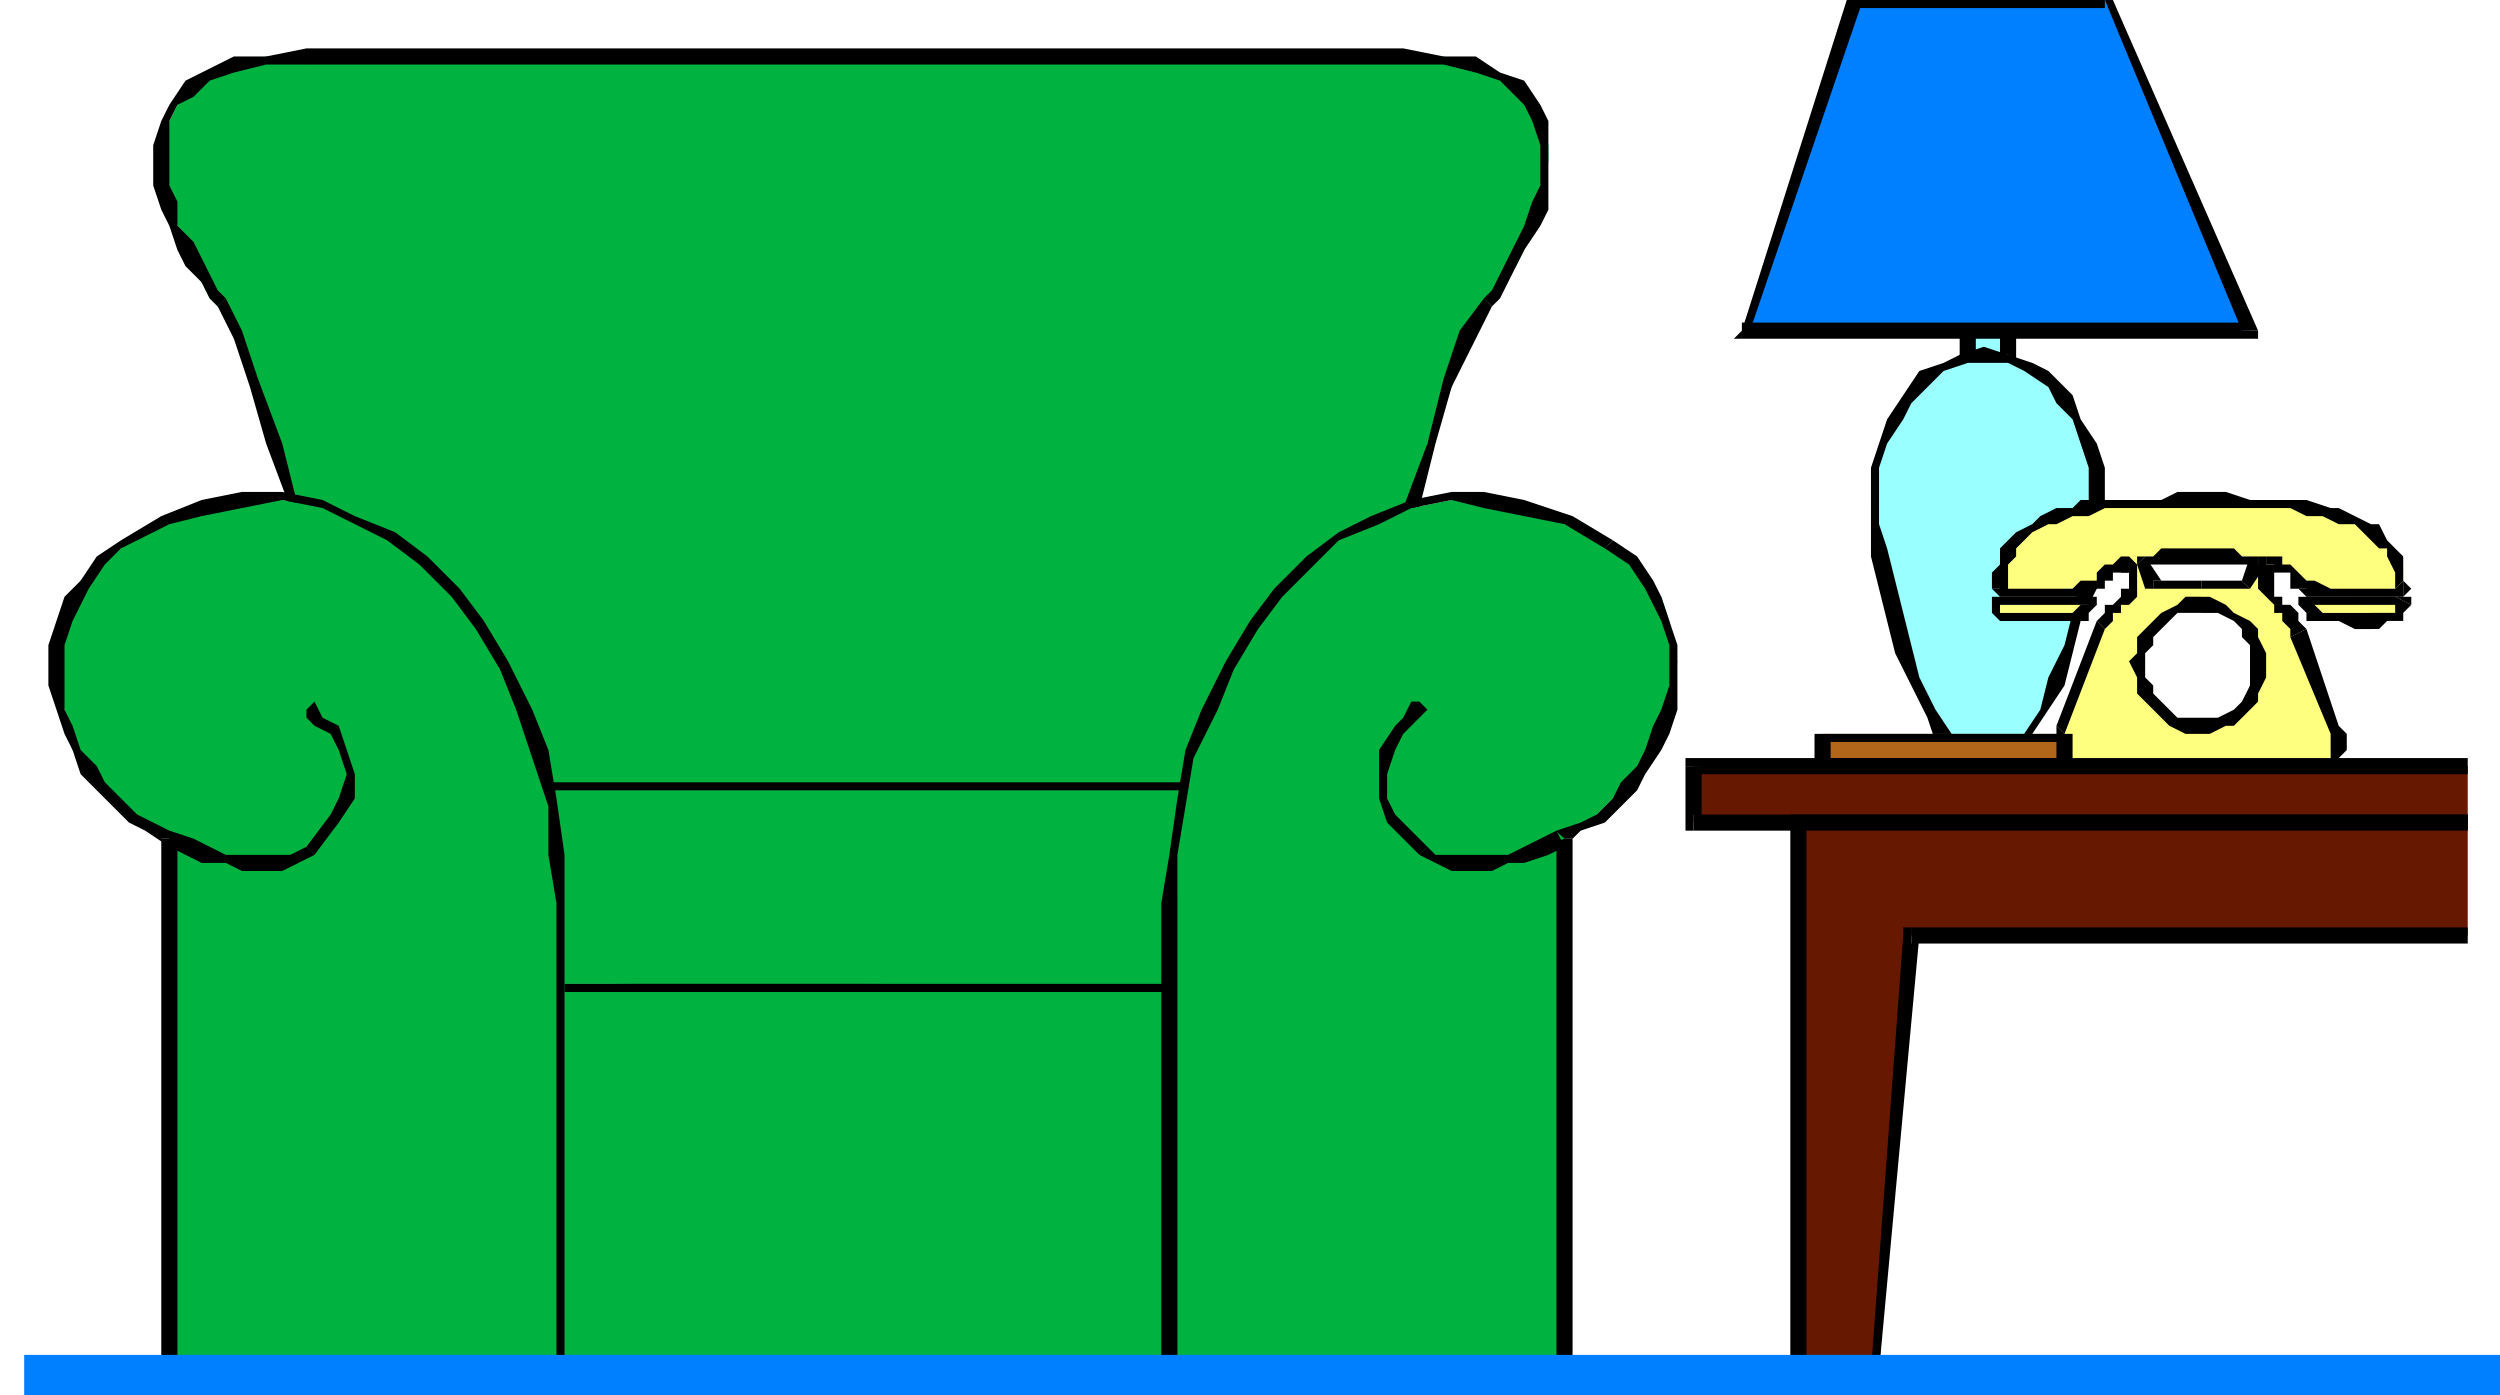 <svg xmlns="http://www.w3.org/2000/svg" fill-rule="evenodd" height="173" preserveAspectRatio="none" stroke-linecap="round" width="310"><style>.pen1{stroke:none}.brush2{fill:#00b23f}.brush3{fill:#000}.brush4{fill:#9ff}.brush6{fill:#007fff}.brush8{fill:#661900}</style><path class="pen1 brush2" d="M170 83v-2l1-4 2-7 2-7 2-8 3-7 2-6 2-4 1-1 1-2 2-2 1-2 1-3 1-3v-2l1-3v-2l-1-3-1-2-2-2-2-2-3-1-4-1H33l-4 1-3 1-3 2-1 2-1 2-1 3v5l1 2 1 3 1 3 1 2 1 2 1 2 1 1 3 4 2 6 2 7 2 8 2 7 2 7 1 4 1 2 6 37 123 5-1-42z"/><path class="pen1 brush3" fill-rule="nonzero" d="m184 37-3 4-2 6-2 8-3 8-2 7-1 7-1 4-1 2h2v-2l1-4 2-6 2-8 2-8 2-7 3-6 2-4z"/><path class="pen1 brush3" fill-rule="nonzero" d="M174 8h5l4 1 3 1 2 2 1 1 1 2 1 3v5l-1 2-1 3-1 2-1 2-1 2-1 2-1 1 1 1 1-1 1-2 1-2 1-2 2-3 1-2V15l-1-2-2-3-3-1-3-2h-4l-5-1zM38 8h136V6H38zM28 37l-1-1-1-2-1-2-1-2-2-2v-3l-1-2v-8l1-2 2-1 2-2 3-1 4-1h5V6l-5 1h-4l-4 2-2 1-2 3-1 2-1 3v5l1 3 1 2 1 3 1 2 2 2 1 2 1 1z"/><path class="pen1 brush3" fill-rule="nonzero" d="M42 83v-2l-1-4-2-7-2-7-2-8-3-8-2-6-2-4-1 1 2 4 2 6 2 7 3 8 2 8 1 6 2 4v2zm6 37h1l-7-37h-1l6 38h1-1 1z"/><path class="pen1 brush3" fill-rule="nonzero" d="m170 125 1-1-123-4v1l123 4h1-1 1z"/><path class="pen1 brush3" fill-rule="nonzero" d="m169 83 1 42h2l-1-42h-2z"/><path class="pen1 brush2" d="M61 122v48h88v-48H61z"/><path class="pen1 brush3" fill-rule="nonzero" d="m61 169 1 1v-48h-2v48h1-1 1z"/><path class="pen1 brush3" fill-rule="nonzero" d="m148 170 1-1H61v1h89-1 1z"/><path class="pen1 brush3" fill-rule="nonzero" d="m149 123-1-1v48h2v-48h-1 1-1z"/><path class="pen1 brush3" fill-rule="nonzero" d="m62 122-1 1h88v-1H60h1-1z"/><path class="pen1 brush2" d="M150 97v25H61V97h89z"/><path class="pen1 brush3" fill-rule="nonzero" d="m150 123 1-1V97h-2v25h1v1h1v-1z"/><path class="pen1 brush3" fill-rule="nonzero" d="m60 122 1 1h89v-1H61h1-2v1h1zm1-25h-1v25h2V97l-1 1v-1h-1z"/><path class="pen1 brush3" fill-rule="nonzero" d="M151 97H61v1h89l-1-1h2-1z"/><path class="pen1 brush2" d="M70 170v-58l-1-6-1-6-1-6-2-6-3-5-3-5-3-4-3-4-5-3-4-3-4-1-5-1h-5l-5 1-5 2-5 3-3 2-2 2-1 2-1 3-1 3v5l1 3v2l1 3 2 2 1 2 2 2 2 2 3 2 2 1v66h49z"/><path class="pen1 brush3" fill-rule="nonzero" d="M69 112v58h1v-58zM15 68l6-3 4-1 5-1 5-1 5 1 4 2 4 2 4 3 4 4 3 4 3 5 2 5 2 6 2 6v6l1 6h1v-6l-1-7-1-6-2-5-3-6-3-5-3-4-4-4-4-3-5-2-4-2-5-1h-5l-5 1-5 2-5 3z"/><path class="pen1 brush3" fill-rule="nonzero" d="m22 104-1-1-2-1-2-1-2-2-2-2-1-2-2-2-1-3-1-2v-8l1-3 1-2 1-2 2-3 2-2v-1l-3 2-2 3-2 2-1 3-1 3v5l1 3 1 3 1 2 1 3 2 2 2 2 2 2 2 1 3 2-1-1z"/><path class="pen1 brush3" fill-rule="nonzero" d="m21 169 1 1v-66h-2v66h1-1 1z"/><path class="pen1 brush3" fill-rule="nonzero" d="m69 170 1-1H21v1h49z"/><path class="pen1 brush2" d="M145 170v-64l1-6 2-6 2-6 2-5 3-5 3-4 4-4 4-3 4-3 5-1 5-1h4l5 1 5 2 6 3 2 2 2 2 2 2 1 3v3l1 2-1 3v3l-1 2-1 3-1 2-2 2-2 2-2 2-2 2-2 1v66h-49z"/><path class="pen1 brush3" fill-rule="nonzero" d="M144 112v58h2v-58zm56-45-5-3-6-2-5-1h-4l-5 1-5 2-4 2-4 3-4 4-3 4-3 5-3 6-2 5-1 6-1 7-1 6h2v-6l1-6 1-6 3-6 2-5 3-5 3-4 4-4 3-3 5-2 4-2 5-1 4 1 5 1 5 1 5 3z"/><path class="pen1 brush3" fill-rule="nonzero" d="m195 104-1 1 2-2 3-1 2-2 2-2 1-2 2-3 1-2 1-3v-8l-1-3-1-3-1-2-2-3-3-2-1 1 3 2 2 3 1 2 1 2 1 3v5l-1 3-1 2-1 3-1 2-2 2-1 2-2 2-2 1-3 1v1z"/><path class="pen1 brush3" fill-rule="nonzero" d="M194 170h1v-66h-2v66l1-1v1h1z"/><path class="pen1 brush3" fill-rule="nonzero" d="M144 170h50v-1h-49l1 1h-2 1z"/><path class="pen1 brush2" d="M38 88h1l1 1 1 2 2 2v6l-1 3-4 3-1 1-2 1h-7l-2-1-3-1-2-1 17-16z"/><path class="pen1 brush3" fill-rule="nonzero" d="m39 106 3-4 2-3v-3l-1-3-1-3-2-1-1-2-1 1v1l1 1 2 1 1 2 1 3-1 3-1 2-3 4z"/><path class="pen1 brush3" fill-rule="nonzero" d="m21 105 2 1 2 1h3l2 1h5l2-1 2-1-1-1-2 1h-8l-2-1-2-1-3-1z"/><path class="pen1 brush2" d="m176 88-1 1-2 2-1 2-1 3v3l2 3 3 3 2 1 2 1h7l2-1 2-1 3-1-18-16z"/><path class="pen1 brush3" fill-rule="nonzero" d="m177 105-4-4-1-2v-3l1-3 1-2 1-1 1-1 1-1-1-1h-1l-1 2-1 1-2 3v6l1 3 4 4z"/><path class="pen1 brush3" fill-rule="nonzero" d="m193 103-2 1-2 1-2 1h-9l-1-1-1 1 2 1 2 1h5l2-1h2l3-1 2-1z"/><path class="pen1 brush4" d="M249 47v-9h-5v9h5z"/><path class="pen1 brush3" fill-rule="nonzero" d="m249 39-1-1v9h2v-9l-1-1 1 1v-1h-1z"/><path class="pen1 brush3" fill-rule="nonzero" d="m245 38-1 1h5v-2h-5l-1 1 1-1h-1v1z"/><path class="pen1 brush3" fill-rule="nonzero" d="m244 46 1 1v-9h-2v9l1 1-1-1v1h1z"/><path class="pen1 brush3" fill-rule="nonzero" d="m248 47 1-1h-5v2h5l1-1-1 1h1v-1z"/><path class="pen1 brush4" d="m241 91 1 1v1h8l1-1 1-1 2-3 1-4 2-4 1-4 1-4 1-4V58l-1-3-1-3-2-3-2-2-2-1-3-2h-5l-3 2-2 1-3 2-1 3-2 3v3l-1 4 1 3v4l1 3 1 5 1 4 2 4 1 3 2 3z"/><path class="pen1 brush3" fill-rule="nonzero" d="M246 92h-4v-1l-2 1 1 1h1l1 1h3zm5-1-1 1h-4v2h4l1-1 1-1v-1zm8-29v6l-1 4-1 4-1 4-2 4-1 4-2 3h1l2-3 2-3 1-4 1-4 2-4v-4l1-4v-3zm-13-17h3l2 1 3 2 1 2 2 2 1 3 1 3v4h2v-4l-1-3-2-3-1-3-3-3-2-1-3-1-3-1zm-13 17v-4l1-3 2-3 1-2 2-2 2-2 3-1h2v-2l-3 1-2 1-3 1-2 3-2 3-1 3-1 3v4z"/><path class="pen1 brush3" fill-rule="nonzero" d="m242 91-2-3-2-4-1-4-1-4-1-4-1-4-1-3v-3h-1v7l1 4 1 4 1 4 2 4 2 4 1 3z"/><path class="pen1" style="fill:#b26619" d="M265 95v-4h-39v4h39z"/><path class="pen1 brush3" fill-rule="nonzero" d="m265 92-1-1v4h1v-4z"/><path class="pen1 brush3" fill-rule="nonzero" d="m227 91-1 1h39v-1h-40 1-1z"/><path class="pen1 brush3" fill-rule="nonzero" d="m226 94 1 1v-4h-2v4l1 1-1-1v1h1z"/><path class="pen1 brush3" fill-rule="nonzero" d="m264 95 1-1h-39v2h39v-1 1-1z"/><path class="pen1 brush6" d="M279 41 261 0h-31l-14 41h63z"/><path class="pen1 brush3" fill-rule="nonzero" d="M261 1V0l17 41h2L262 0l-1-1 1 1v-1h-1zm-30-1-1 1h31v-2h-31l-1 1 1-1h-1v1z"/><path class="pen1 brush3" fill-rule="nonzero" d="m216 40 1 1 14-41h-2l-13 41v1-1l-1 1h1z"/><path class="pen1 brush3" fill-rule="nonzero" d="m278 41 1-1h-63v2h63l1-1-1 1h1v-1z"/><path class="pen1" d="M256 95v-4l5-14 1-1v-1h1l1-1v-1l1-1-1-1v-1h-2v1h-1l-1 1v1h-4l-1 1h-6v-1h-1v-3l1-1 1-2 1-1 1-1h1l2-1h2l2-1h2l2-1h19l2 1h4l2 1 2 1h1l2 1 1 1v1l1 1 1 1v3h-2v1h-4l-2-1h-5v-2h-1l-1-1h-2v3l1 1v1h1v1l1 1h1v1l5 13v3l-1 1h-33zm30-21 7 1h5l-1 1-1 1h-7l-2-1-1-1v-1zm-26 0-1 1v1h-1l-1 1h-7l-1-1h-1v-1h-1 5l8-1zm13-2 5 1 2-3-1-1h-13v1l1 3 6-1zm-8 10v2l1 1v2l1 1 2 1 1 1h6l1-1 1-1 1-1 1-1v-6l-1-2-1-1-1-1h-1l-2-1h-3l-1 1h-1l-1 1-1 1-1 1-1 2v1z" style="fill:#ffff7f"/><path class="pen1 brush3" fill-rule="nonzero" d="M255 90v5l1 1 1-1v-4h-1z"/><path class="pen1 brush3" fill-rule="nonzero" d="m260 77-5 13 1 1 5-13z"/><path class="pen1 brush3" fill-rule="nonzero" d="M264 72v1h-1v1l-1 1h-1v1l-1 1 1 1 1-1v-1h1v-1h1l1-1v-2zm0-1-1-1v1h1v1h1v-2l-1-1z"/><path class="pen1 brush3" fill-rule="nonzero" d="M260 73h1v-1h1v-1h2v-2h-1l-1 1h-1l-1 1v2-1zm-9 1h8l1-1v-1h-2l-1 1h-6zm-4-1 1 1h3v-1h-3v-1l1 1z"/><path class="pen1 brush3" fill-rule="nonzero" d="M273 61h-3l-2 1h-10l-1 1h-2l-2 1-1 1-2 1-1 1-1 1v2l-1 1v2h2v-3l1-1v-1l1-1 1-1 2-1h1l2-1h2l2-1h12zm25 13 1-1-1-1v-3l-1-1-1-1-1-2h-1l-2-1-2-1h-1l-3-1h-7l-3-1h-3v2h11l2 1h2l2 1h2l1 1 1 1 1 1h1v1l1 2v2l1-1z"/><path class="pen1 brush3" fill-rule="nonzero" d="M294 74h4v-2l-1 1h-3zm-10-1h1l1 1h8v-1h-5l-2-1h-2l1 1z"/><path class="pen1 brush3" fill-rule="nonzero" d="m282 70-1 1h3v2h2v-1l-1-1-1-1h-1v-1h-2v1z"/><path class="pen1 brush3" fill-rule="nonzero" d="M282 72v-2h-2v2zm4 6-1-1v-1l-1-1h-1v-1h-1v-2h-2v1l1 1 1 1v1h1v1l1 1v1z"/><path class="pen1 brush3" fill-rule="nonzero" d="m291 91-1-1-4-12-2 1 5 12h2l-1-1zm-1 5v-2l1-1v-2h-2v4z"/><path class="pen1 brush3" fill-rule="nonzero" d="M289 96h1l-1-1zm-32 0h32v-1h-32zm-1 0h-1 2v-1zm37-22h-7v1h7zm6 1-1-1h-5v1h5l-1-1 2 1v-1h-1z"/><path class="pen1 brush3" fill-rule="nonzero" d="M294 78h1l1-1h2v-1l1-1-2-1v2h-3zm-8-4h-1v1l1 1v1h4l2 1h2v-2h-6l-1-1-1-1v1zm-32 3h5v-1l1-1v-1h-1v1h-1l-1 1h-3zm-7-3v2l1 1h6v-1h-6v-2l-1 1z"/><path class="pen1 brush3" fill-rule="nonzero" d="M252 74h-5v1h5zm8 0h-8v1h8l-1-1h1l1-1-1 1zm18-2h-5v1h6-1 1z"/><path class="pen1 brush3" fill-rule="nonzero" d="m280 70-1-1-1 3 1 1 2-3-1-1 1 1v-1h-1z"/><path class="pen1 brush3" fill-rule="nonzero" d="M273 70h7v-1h-2l-1-1h-4zm-7-1v1h7v-2h-5l-1 1h-2v1z"/><path class="pen1 brush3" fill-rule="nonzero" d="M267 72h1l-2-3-1 1 1 3h1-1 1z"/><path class="pen1 brush3" fill-rule="nonzero" d="M273 72h-6v1h6zm0 17h-3l-1-1-1-1-1-1v-1l-1-1v-2h-2l1 2v2l1 1 1 1 1 1 1 1 2 1h2zm6-7v3l-1 2-1 1-2 1h-2v2h1l2-1h1l2-2 1-1v-1l1-2v-2zm-6-6h2l2 1 1 1v1l1 1v2h2v-1l-1-2v-1l-1-1-2-1-1-1-2-1h-1zm-7 6v-1l1-1v-1l1-1 1-1 1-1h3v-2h-2l-1 1-2 1-1 1-1 1-1 1v2l-1 1z"/><path class="pen1 brush8" d="M306 95h-96v7h96v-7z"/><path class="pen1 brush3" fill-rule="nonzero" d="m211 95-1 1h96v-2h-96l-1 1 1-1h-1v1z"/><path class="pen1 brush3" fill-rule="nonzero" d="m210 101 1 1v-7h-2v7l1 1-1-1v1h1z"/><path class="pen1 brush3" fill-rule="nonzero" d="M306 102v-1h-96v2h96v-1z"/><path class="pen1 brush8" d="M306 102h-83v68h10l4-54h69v-14z"/><path class="pen1 brush3" fill-rule="nonzero" d="m224 102-1 1h83v-2h-83l-1 1 1-1h-1v1z"/><path class="pen1 brush3" fill-rule="nonzero" d="m223 169 1 1v-68h-2v68l1 1-1-1v1h1z"/><path class="pen1 brush3" fill-rule="nonzero" d="m232 170 1-1h-10v2h10v-1 1-1z"/><path class="pen1 brush3" fill-rule="nonzero" d="m237 115-1 1-4 54h1l5-54-1 1v-2h-1v1z"/><path class="pen1 brush3" fill-rule="nonzero" d="M306 116v-1h-69v2h69v-1z"/><path class="pen1 brush6" d="M310 173v-5H3v5h307z"/></svg>
